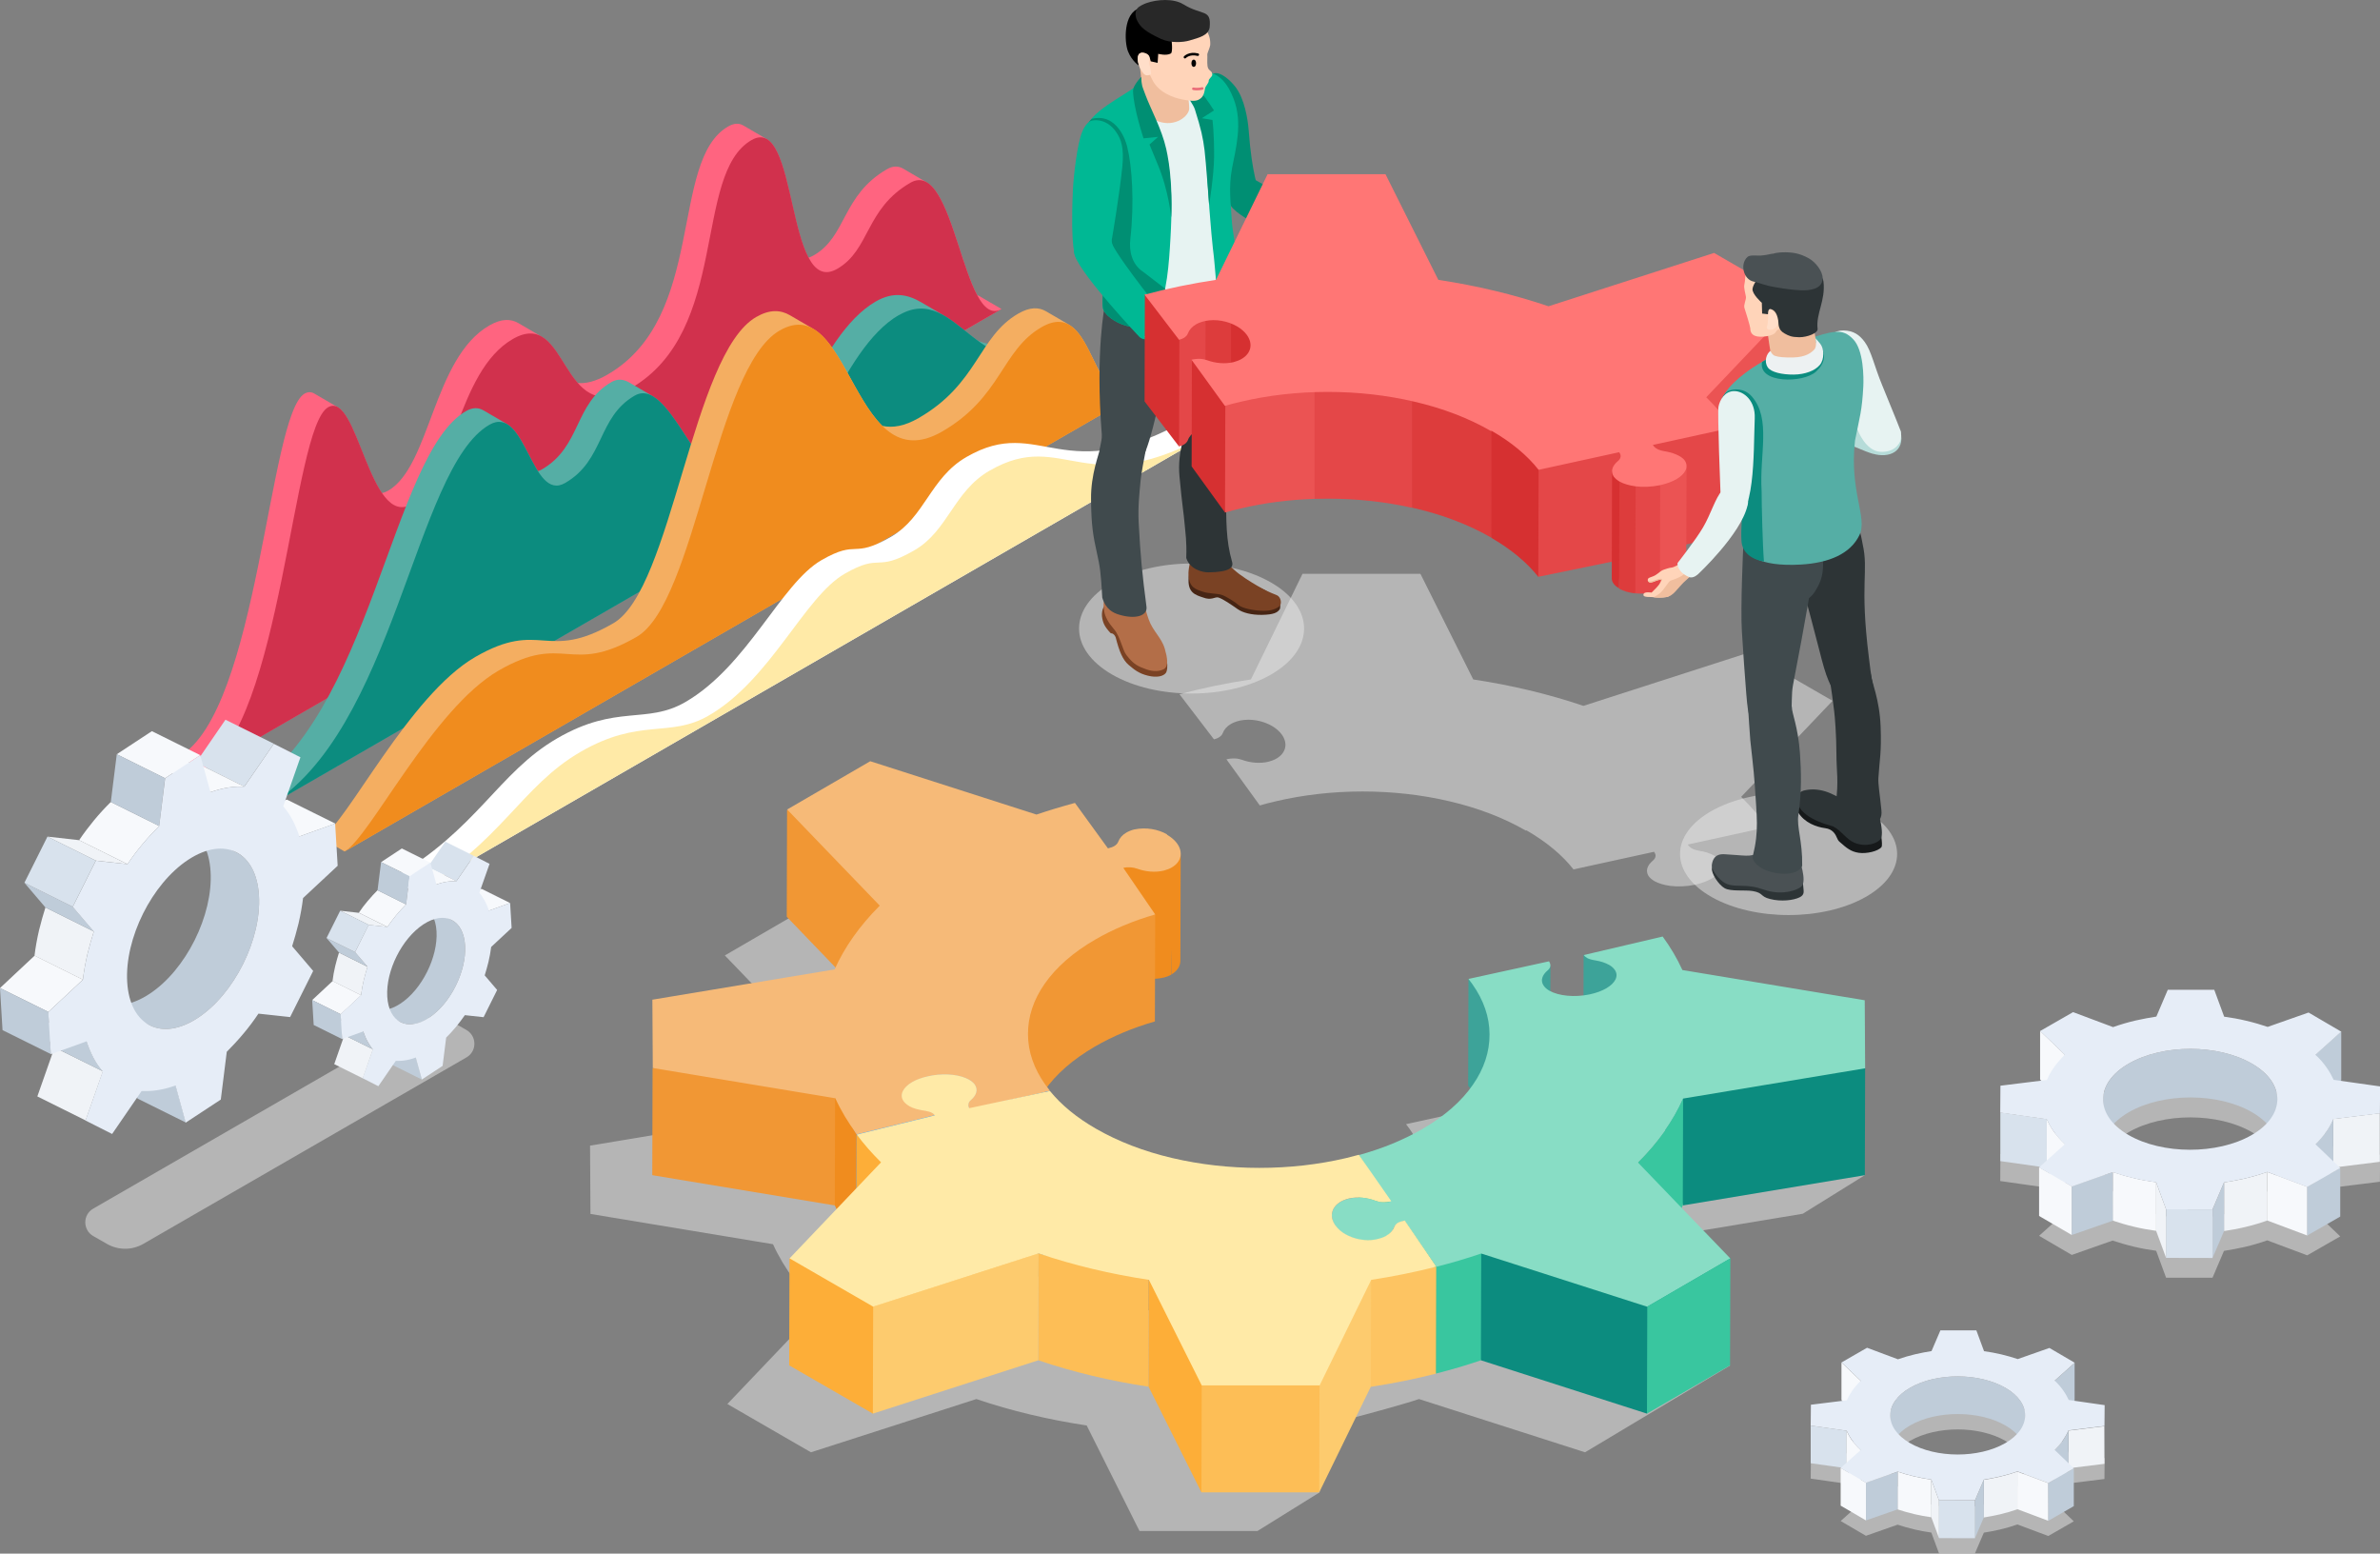 <?xml version="1.0" encoding="UTF-8"?>
<svg xmlns="http://www.w3.org/2000/svg" viewBox="0 0 235.2 153.5">
  <rect x="0" y="0" width="235.2" height="153.5" fill="#808080" stroke="none"/>
  <defs>
    <style>
      .cls-1 {
        fill: #d63031;
      }

      .cls-2 {
        fill: #39c69f;
      }

      .cls-3 {
        fill: #d1314d;
      }

      .cls-4 {
        stroke: #000;
        stroke-miterlimit: 10;
      }

      .cls-4, .cls-5 {
        fill: none;
        stroke-linecap: round;
        stroke-width: .25px;
      }

      .cls-6 {
        fill: #ff6480;
      }

      .cls-7 {
        fill: #b6dcd9;
      }

      .cls-8 {
        fill: #472514;
      }

      .cls-9 {
        fill: #dd3c3c;
      }

      .cls-10 {
        fill: #55aea5;
      }

      .cls-11 {
        fill: #fdc462;
      }

      .cls-12 {
        fill: #404a4d;
      }

      .cls-13 {
        fill: #4a5154;
      }

      .cls-14 {
        fill: #3f9ff1;
      }

      .cls-15 {
        fill: #f6ba78;
      }

      .cls-16 {
        fill: #ffeaa7;
      }

      .cls-17 {
        fill: #f19734;
      }

      .cls-18 {
        fill: #f0f3f7;
      }

      .cls-19 {
        fill: #3da399;
      }

      .cls-20 {
        fill: #008f73;
      }

      .cls-21 {
        fill: #fdcb6e;
      }

      .cls-22 {
        isolation: isolate;
      }

      .cls-23 {
        fill: #ffd4b9;
      }

      .cls-24 {
        fill: #ffdec9;
      }

      .cls-25 {
        fill: #ff7675;
      }

      .cls-26 {
        fill: #fff;
      }

      .cls-27 {
        fill: #f0be9e;
      }

      .cls-28 {
        fill: #bfccd9;
      }

      .cls-29 {
        fill: #7a4224;
      }

      .cls-30 {
        fill: #fdbe56;
      }

      .cls-5 {
        stroke: #ea6c78;
        stroke-linejoin: round;
      }

      .cls-31 {
        fill: #d8e2ed;
      }

      .cls-32 {
        fill: #edf1f2;
      }

      .cls-33 {
        fill: #e6edf7;
      }

      .cls-34 {
        fill: #b36e48;
      }

      .cls-35 {
        fill: #2d3436;
      }

      .cls-36 {
        fill: #282828;
      }

      .cls-37 {
        fill: #ebebeb;
        mix-blend-mode: multiply;
        opacity: .5;
      }

      .cls-38 {
        fill: #e7f3f2;
      }

      .cls-39 {
        fill: #e44748;
      }

      .cls-40 {
        fill: #16191a;
      }

      .cls-41 {
        fill: #88ddc5;
      }

      .cls-42 {
        fill: #fdae38;
      }

      .cls-43 {
        fill: #0c8c7f;
      }

      .cls-44 {
        fill: #00b894;
      }

      .cls-45 {
        fill: #f4ae61;
      }

      .cls-46 {
        fill: #eb5353;
      }

      .cls-47 {
        fill: #f08c1e;
      }

      .cls-48 {
        fill: #f7f9fc;
      }
    </style>
  </defs>
  <g class="cls-22">
    <g id="_レイヤー_2" data-name="レイヤー 2">
      <g id="main">
        <g>
          <g>
            <g>
              <g>
                <path class="cls-6" d="M96.67,29.19s-.05.02-.07.03c-1.7-3.1-2.83-10.03-5.07-11.23.02,0,.04.01.05.02-.19-.11-.38-.22-.58-.33-.27-.16-.54-.31-.81-.47-.31-.18-.61-.36-.92-.54-.48-.28-1.02-.3-1.62.05-4.46,2.58-3.96,6.62-7.22,8.5-.18.11-.36.18-.53.24-1.68-3.15-2.03-10.51-4.13-11.72,0,0,0,0,0,0-.34-.2-.69-.4-1.04-.6-.38-.22-.77-.45-1.15-.67-.03-.02-.08-.05-.12-.07-.42-.25-.92-.24-1.51.1-5.82,3.36-2.12,18.86-11.93,24.52-1.18.68-2.14.9-2.94.82-1.39-1.59-2.26-4.08-3.87-4.73.11.04.21.09.31.15l-2.3-1.34c-.75-.43-1.65-.46-2.87.24-5.57,3.22-5.81,13.9-9.99,16.32-.21.12-.42.2-.62.24-1.75-2.55-2.87-7.82-4.47-8.54.04.02.07.03.1.05-.77-.45-1.53-.89-2.3-1.34-.3-.18-.62-.19-.97,0-3.56,2.06-4.54,31.33-12.37,35.84l2.3,1.34L98.97,30.53l-2.3-1.34Z"/>
                <path class="cls-3" d="M89.96,18.06c-4.46,2.58-3.96,6.62-7.22,8.5-5.15,2.97-3.78-15.42-8.47-12.72-5.82,3.36-2.12,18.86-11.93,24.52-7.03,4.06-6.1-8.08-11.67-4.86-5.57,3.22-5.81,13.9-9.99,16.32-4.18,2.41-5.33-11.27-8.26-9.58-3.56,2.06-4.54,31.33-12.37,35.84L98.97,30.53c-3.85,2.22-4.55-15.04-9.01-12.47Z"/>
              </g>
              <g>
                <path class="cls-10" d="M102.94,32.85c-2.62,1.51-4.62,1.48-6.31.81-1.19-.87-2.27-1.87-3.4-2.51.02.01.05.03.08.04l-2.3-1.34c-1.33-.77-2.73-1.06-4.47-.06-5.87,3.39-8.76,15.58-12.6,17.8-.87.5-1.69.62-2.46.45-2.8-2.62-4.99-8.06-7.25-9.03.09.04.18.08.27.13l-2.3-1.34c-.58-.34-1.17-.4-1.78-.05-3.7,2.14-2.96,6.37-6.87,8.63-.13.08-.26.13-.39.17-1.06-1.65-1.91-4.22-3.3-4.77.08.03.16.07.23.11l-2.3-1.34c-.5-.29-1.07-.32-1.74.07-7.41,4.28-9.35,30.46-22.01,37.77l2.3,1.34,78.9-45.55-2.3-1.34Z"/>
                <path class="cls-43" d="M88.84,31.12c-5.87,3.39-8.76,15.58-12.6,17.8-6.17,3.56-9.5-12.15-13.52-9.83-3.7,2.14-2.96,6.37-6.87,8.63-3.36,1.94-3.9-7.82-7.49-5.75-7.41,4.28-9.35,30.46-22.01,37.77l78.9-45.55c-8.49,4.9-10.54-6.44-16.4-3.06Z"/>
              </g>
              <g>
                <path class="cls-45" d="M110.66,37.24c-.52.3-.98.45-1.39.49-1.27-1.81-2.05-4.87-3.75-5.71.05.02.09.04.14.07l-2.3-1.34c-.71-.41-1.59-.43-2.74.24-3.95,2.28-3.95,6.92-9.83,10.31-1.4.81-2.57,1-3.59.78-2.8-2.75-4.35-8.63-7.25-9.79.14.06.28.12.42.2-.77-.45-1.53-.89-2.3-1.34-.94-.55-2.02-.59-3.34.17-6.35,3.66-8.3,26.91-14.12,30.26-6.7,3.87-7.1-.44-13.64,3.33-6.55,3.78-12.69,16.42-15.22,17.88l2.3,1.34,78.9-45.55-2.3-1.34Z"/>
                <path class="cls-47" d="M77.04,32.66c7.08-4.09,7.22,15.07,16.06,9.98,5.87-3.39,5.87-8.03,9.82-10.31,5.56-3.21,4.65,9.37,10.04,6.25l-78.9,45.55c2.53-1.46,8.68-14.1,15.22-17.88,6.54-3.78,6.95.53,13.64-3.33,5.82-3.36,7.77-26.6,14.12-30.26Z"/>
              </g>
              <g>
                <path class="cls-26" d="M117.62,41.28c-12.66,7.31-14.7-.41-22.11,3.87-3.59,2.07-4.1,5.94-7.45,7.88-3.91,2.26-3.19.19-6.89,2.32-4.01,2.32-7.29,10.46-13.45,14.02-3.84,2.22-6.78.18-12.64,3.57-5.87,3.39-7.86,8.99-16.35,13.89l2.3,1.34,78.9-45.55-2.3-1.34Z"/>
                <path class="cls-16" d="M97.81,46.49c-3.59,2.07-4.1,5.94-7.45,7.88-3.91,2.26-3.19.19-6.89,2.32-4.01,2.32-7.29,10.46-13.45,14.02-3.84,2.22-6.78.18-12.64,3.57-5.87,3.39-7.86,8.99-16.35,13.89l78.9-45.55c-12.66,7.31-14.7-.41-22.11,3.87Z"/>
              </g>
            </g>
            <g>
              <g>
                <g>
                  <g id="man">
                    <path class="cls-37" d="M125.62,57.56c4.34,2.51,4.34,6.57,0,9.08-4.34,2.51-11.39,2.51-15.73,0-4.34-2.51-4.34-6.57,0-9.08,4.34-2.51,11.39-2.51,15.73,0Z"/>
                    <path class="cls-23" d="M131.68,22.95s.61.21.95.21.84-.3,1.73-.43c.61-.09,1.46-.38,1.63-.47s.57-.3.78-.29c.31.02.6.42.27.6-.33.18-.85.35-.85.35,0,0-.5.3-.59.43-.09.13-.02.4.13.47.16.07.89.44,1.14.57.27.15,1.23.61,1.23.61,0,0,1.04.4,1.13.53.09.13.01.58-.41.4-.33-.14-1.43-.62-1.43-.62,0,0-.75-.33-.79-.23-.04.11.48.29.75.4.27.11,1.43.63,1.58.7.16.07.55.17.35.56-.09.18-.6-.03-.77-.1-.18-.07-1.38-.6-1.38-.6,0,0-.79-.35-.88-.41-.09-.06-.28-.01-.1.12.18.13,1.27.62,1.43.69.16.07.7.28.96.42.14.08.16.56-.29.45-.45-.11-1.27-.49-1.27-.49l-1.29-.58s-.34-.14-.19.03c.11.12.91.42,1.04.48.13.07.51.32.58.38.17.12.02.38-.2.31-.22-.07-1.43-.49-1.56-.56-.13-.07-1.05-.42-1.36-.53-.31-.11-.74-.14-1.07-.31-1.13-.59-2-1.02-2.38-1.22-.38-.2-.16-1.7,1.15-1.88Z"/>
                    <g>
                      <path class="cls-32" d="M131.5,22.83s.19-.11.24-.14c.26.12.58.36.58.36,0,0,.65.36.1,1.33-.42.74-.92.89-1.15.96-.1.03-.27.02-.37-.01-.09-.03-.25-.15-.47-.29-.09-.95.25-1.7,1.07-2.2Z"/>
                      <path class="cls-20" d="M122.19,8.72c-.65-.89-1.64-1.67-2.25-1.46-.43.15-1.21,1.45-1.12,2.07.15,1.03.27,1.53.6,3.41.74,4.19,1.11,5.2,1.11,5.2,0,0,.44,1.24.87,1.77.42.51,1.21.73,1.78.65,1.12-.15,1.2-1.6,1.2-1.6,0,0-.67-1.59-.98-5.88-.09-1.21-.45-3.11-1.22-4.16Z"/>
                      <path class="cls-20" d="M123.7,17.59c.8.44,2.62,1.42,3.46,1.99.94.64,4.56,2.72,4.56,2.72,0,0,.88.53.23,1.69-.5.89-1.1,1.06-1.39,1.14-.12.03-.32.03-.44-.02-.2-.07-.62-.15-2.09-.87-1.69-.83-2.49-1.29-3.01-1.58-1.33-.74-2.41-1.34-3.09-1.98-1.54-1.45.29-3.9,1.77-3.1Z"/>
                    </g>
                    <g>
                      <path class="cls-8" d="M120.81,55.73c.27.56.53.81.9.97.85.37,2.15,1.08,2.75,1.34.65.28,1.65.9,1.97,1.36.11.15.12.67.04.79-.22.34-.61.54-1.76.56-1.06.02-1.91-.23-2.36-.54-.66-.46-1.49-1.04-1.96-1.18-.35-.08-.66.33-1.51,0-.74-.25-1.56-.46-1.41-2.01.17-1.72,2.83-2.36,3.34-1.29Z"/>
                      <path class="cls-29" d="M120.96,55.18c.27.56.69.82.96,1.08.64.61,1.78,1.29,2.34,1.62.79.47,1.24.65,1.91.92.44.18.53.89.26,1.1-.3.25-.77.45-1.53.45-.87,0-2.12-.22-2.53-.59-.25-.23-1.21-.86-1.68-1-.48-.13-1.27-.11-1.79-.29-.74-.25-1.37-.39-1.45-1.67-.03-.44.14-1.51.44-1.83.86-.93,2.69-.58,3.07.21Z"/>
                      <path class="cls-35" d="M121.07,40.66c.02,1.91-.05,2.86-.03,3.73,0,.54.08,2.7.11,4.35.05,2.84-.02,4.56.61,6.78.16.55-.23,1-2.34,1.03-.59,0-1.83-.29-2.19-1.42.06-1.72-.09-2.46-.14-3.14-.13-1.52-.25-1.89-.53-4.93-.24-2.53.72-4.48.66-5.08-.06-.6,3.83-3.84,3.86-1.31Z"/>
                      <path class="cls-35" d="M121.05,27.17s.16,3.99.22,5.58c.09,2.35.03,4.46-.12,6.45-.18,2.42-.27,3.94-.41,4.41-.38,1.24-3.55,1.42-3.63.78-.09-.77-.37-2.22-.59-3.08-1.8-6.97-2.33-9.95-2.33-9.95,0,0,2.72-5.5,6.86-4.18Z"/>
                    </g>
                    <g>
                      <path class="cls-29" d="M112.48,59.03s.22,1.47,1.03,2.61c.71,1.01,1.46,2.97,1.8,3.67.12.6,0,1.01-.07,1.14-.24.37-.91.53-1.8.31-.93-.23-1.36-.61-1.92-1.08-.57-.49-.92-1.34-1.26-2.69-.05-.16-.22-.41-.41-.41-.05,0-.1-.03-.14-.07-.57-.63-.73-.98-.81-1.63-.05-.68.25-1.03.25-1.03,0,0,1.22-2.49,3.32-.82Z"/>
                      <path class="cls-34" d="M112.8,58.5s.28,1.46.71,2.68c.42,1.2,1.27,1.79,1.6,2.92.24.83.41,1.71-.08,2-.41.24-1.07.28-1.75.03-.84-.3-1.2-.51-1.72-1.11-.39-.45-.44-.6-.66-1.2-.26-.71-.47-1.27-.84-1.69-.54-.63-.84-1.18-.94-1.72-.03-.17-.08-.69-.05-.87.26-1.3.5-1.04.5-1.04,0,0,1.13-1.69,3.23-.02Z"/>
                      <path class="cls-12" d="M113.22,44.51c-.13.77-.45,2.14-.55,3.48-.04.54-.23,2.02-.14,3.67.17,3.28.35,5.07.77,8.29.12.89-1.09,1.28-2.74.77-.49-.15-1.27-.47-1.63-1.67-.13-2.47-.24-3.13-.53-4.42-.36-1.64-.56-2.65-.58-5.36-.02-2.41.78-4.36.89-4.95.11-.6,4.95-2.3,4.51.19Z"/>
                      <path class="cls-12" d="M116.5,31.31s-.79,2.64-1.16,4.19c-.5,2.1-.54,3.37-1.38,6.64-.61,2.35-.85,2.6-1.29,3.81-.31.88-3.45.42-3.89-.65-.35-.82.17-1.52.1-2.42-.65-8.21.31-12.74.31-12.74,0,0,3.55-1.02,7.31,1.16Z"/>
                    </g>
                    <path class="cls-35" d="M121.14,24.48c.71,1.82.6,2.53.57,2.96-.52,1.08-1.42,2.02-1.9,2.91-.3.56-.8,1.38-1.07,2.22-.18.56-1.59,1.42-2.19.79-.68-.71-2.2-1.67-3.74-2.28-1.21-.47-3.28-.8-3.3-.98-.44-3.24.52-4.75.88-5.97.35-1.21,9.86-1.96,10.75.34Z"/>
                    <path class="cls-12" d="M110.38,24.14c.23-.8,4.49-.6,7.59-.25-.03,1.02-.22,1.29-.11,2.29.19,2.13.29,4.09-.04,5.81-.45.95-1.55,1.71-2.11,1.31-1.29-.94-1.61-1.21-3.15-1.82-1.21-.47-3.03-1.2-3.06-1.38-.44-3.24.52-4.75.88-5.97Z"/>
                    <path class="cls-38" d="M113.38,8.15c-.64.28-2.3,1.33-3.38,2.38-1.02.99-2.01,1.72-1.97,3.14,0,0,.16,1.62.74,2.77.51,1.01,1.47,4.96,1.54,5.39.34,1.93-.59,4.43.39,6.12.58,1.01,3.19,2.12,4.83,2.17,2.53.08,4.76-.62,5.49-2.86.61-1.87-.47-7.98.57-11.76.35-.83.34-1.96-.09-4.15-.17-.87-.54-2.41-1.82-3.28-.52-.35-1.29-.67-2.02-.6-1.45.15-3.39.27-4.28.66Z"/>
                    <path class="cls-44" d="M117.98,9.94s1.28,3.91,1.28,5.95.48,7.71.6,8.64c.28,2.06.36,5.2.73,5.76.37.56,1.32.7,1.76.41.57-.37.71-.64.71-1.28s-1.24-5.53-1.35-7.93c-.07-1.53-.32-2.89.05-4.9.33-1.76,1.09-4.45.15-6.83-.61-1.56-1.29-2.28-2.48-2.68-.34-.11-1.14-.12-1.74,0-1.03.22-1.64.25-1.64.25l1.91,2.61Z"/>
                    <path class="cls-20" d="M119.49,20.25s.47-2.86.49-4.72c.02-2.34-.16-3.68-.16-3.68l-1.05-.17,1.2-.77s-.69-1.09-1.31-1.84c-.68-.82-1.73-1.3-2.44-1.61-.71-.31,1.6,2.5,1.86,3.34.63,2,.8,2.79.96,4.06.13,1.05.45,5.39.45,5.39Z"/>
                    <g>
                      <path class="cls-27" d="M112.55,5.89s.37,2.28.34,4.4c0,.5.62,1.35,1.54,1.69,1.75.64,3.1-.56,3.09-1.26-.02-2.09-.89-1.96-.89-1.96l-4.08-2.86Z"/>
                      <path class="cls-23" d="M117.99,1.65c-.31-.26-1.04-.7-1.41-.89-.98-.52-2.08-.56-3.15-.18-.74.26-1.05.61-1.36,1.08-.44.67-.6,1.81-.44,2.74.09.56.31,1.34.84,2,.28.24,1.08.83,1.08.83l.33.66c.58,1.2,2,1.76,2.98,1.94.43.08,1.19.23,1.57.03.37-.19.55-.42.65-1.1.04-.27.39-.54.37-.8,0-.16.34-.4.35-.54.04-.48-.41-.37-.47-.9-.05-.42,0-.76-.02-1.17,0-.1.28-.71.29-.91.06-1.15-.62-1.93-1.62-2.77Z"/>
                      <path d="M112.76,5.22c.22-.07.73.05.84.4.07.24.12.44.12.44l.68.15.06-.89s.82.22,1.25-.04c.22-.13.06-1.41.06-1.41,0,0-1.06-3.66-3.18-3.04-1.57.46-1.49,3.29-1.12,4.24.39.99,1.13,1.45,1.13,1.45,0,0-.44-1.11.16-1.29Z"/>
                      <path class="cls-24" d="M113.4,5.42c-.14-.14-.74-.39-.9.02-.17.41-.02,1.03.28,1.5.19.29.3.5.58.5.19,0,.4-.05.39-.21-.02-.16-.04-.4-.15-.8-.11-.4.15-.67-.19-1.02Z"/>
                      <path class="cls-36" d="M116.94.42c1.85,1.16,2.79.41,2.6,2.3-.14.79-1,.99-2.02,1.29-.59.17-1.83.27-2.77-.16-1.57-.73-2.04-1.16-2.35-1.77-.08-.15-.36-.77-.02-1.23.2-.27.7-.46.9-.54,1.07-.38,2.71-.48,3.65.11Z"/>
                    </g>
                    <path class="cls-44" d="M112.29,8.5s.13.79,1.44,3.03c1.04,1.78,1.64,3.83,1.77,4.86.31,2.52.32,4.56.17,7.12-.15,2.6-.33,5.41-1.32,7.54-1.21,2.6-5.12.64-5.36-.61-.23-1.25.57-6.61.25-8.04-.32-1.43-1.86-7.72-1.85-9.6,0-1.61,3.87-3.43,4.9-4.3Z"/>
                    <path class="cls-20" d="M112.9,26.81c-1.03-.72-1.35-1.99-1.19-3.26.4-3.58.16-7.15-.31-9.02-.08-.4-.93-3.42-3.51-2.79-.35.33-.49.68-.49,1.06,0,1.88,1.53,8.17,1.85,9.6.32,1.43-.48,6.79-.25,8.04.23,1.25,4.15,3.21,5.36.61.35-.76.61-1.62.79-2.52-.72-.56-1.45-1.12-2.24-1.72Z"/>
                    <g>
                      <path class="cls-44" d="M106.94,13.03c.18-.43.53-1.06,1.03-1.13,1.17-.15,1.95.56,2.37,1.2.45.68.76,1.49.57,3.39-.3,2.91-1.01,7.03-1.01,7.03,0,0-.18.44.32,1.37.31.58-1.45,1.45-2.03,1.42-1.59-.09-1.87-.9-1.87-.9,0,0-.57-.57-.29-6.7.06-1.21.41-4.5.92-5.69Z"/>
                      <path class="cls-44" d="M109.9,24.11c.86,1.78,5.39,7.38,5.39,7.38,0,0,.56.87-.55,1.61-.85.57-1.46.46-1.75.4-.12-.02-.3-.12-.39-.21-.15-.15-5.55-5.89-6.35-7.95-.77-1.97,2.92-2.75,3.65-1.23Z"/>
                      <path class="cls-32" d="M114.95,31.8c.4-.1.66.54.66.54,0,0,.44.6-.46,1.25-.69.5-1.14.39-1.38.35-.1-.02-.25-.09-.33-.17-.06-.05-.13-.18-.23-.34-.05-.08-.06-.17-.03-.25.33-.82.87-1.27,1.78-1.38Z"/>
                      <path class="cls-23" d="M113.75,33.61c.13.29.52.58.52.9,0,.49.2.92.38,1.31.19.39.49.46.8.66.09.12.24.37.42.23.18-.14.16-.39.04-.59-.12-.2-.33-.38-.51-.56.22-.12.29.02.62.19.33.17,1.45.92,1.83,1.06.38.14.57-.03.61-.29.21.03.52,0,.65-.15.14-.16.04-.41-.13-.45.3.06.52-.35.28-.49-.1-.05-.31-.16-.38-.19.2-.09.27-.29,0-.49-.27-.2-.67-.42-1.14-.73-.39-.26-1.19-.78-1.58-.99-.38-.2-.39-.34-.61-.54-.72-.68-2.07.55-1.82,1.12Z"/>
                    </g>
                    <path class="cls-20" d="M112.78,7.62s.02.51.06.71c.06.32.21.62.37,1.08.51,1.37,1.59,3.32,2.04,5.3.72,3.22.49,6.79.49,6.79,0,0-.23-2.66-1.34-5.28-.54-1.29-.8-1.94-.8-1.94l.85-.76-1.44.15s-1-2.99-1.04-4.69c0-.26.15-.58.48-1,.29-.37.33-.37.33-.37Z"/>
                  </g>
                  <g id="img">
                    <g>
                      <path class="cls-9" d="M117.85,29.76l1.27,12.5c.82-.17,1.73-.07,2.53.25l.91-12.66c-.8-.3-3.9-.25-4.71-.08Z"/>
                      <path class="cls-1" d="M121.65,30.44v12.06c.21.08.42.18.62.29.39.23.72.51.96.84.25.34.36.69.36,1.02l.82-11.39c0-.33-2.54-2.74-2.76-2.82Z"/>
                    </g>
                    <path class="cls-39" d="M119.14,30.48l-.03,11.77c-.43.1-.7.21-.92.34-.4.23-.68.55-.8.9-.06.17-.21.33-.42.45-.13.07-.28.13-.45.17l-3.38-15.03c.17-.04,5.57,1.49,6,1.39Z"/>
                    <polygon class="cls-1" points="116.55 33.55 116.52 44.12 113.11 39.66 113.14 29.09 116.55 33.55"/>
                    <polygon class="cls-46" points="177.68 29.74 177.65 40.31 168.62 49.8 165.75 35.28 177.68 29.74"/>
                    <polygon class="cls-39" points="171.24 42.22 171.21 52.79 163.34 54.51 161.52 41.16 171.24 42.22"/>
                    <path class="cls-25" d="M160.13,55.63c0-.1-.03-.2-.09-.29l.03-10.57c.06.1.09.19.09.29,0,3.17-.02,7.4-.03,10.57Z"/>
                    <g>
                      <path class="cls-39" d="M128.18,36.07l1.73,13.22c.43-.01.87-.02,1.31-.02,2.87,0,5.66.3,8.31.9l2.88-14c-2.64-.6-13.79-.12-14.24-.1Z"/>
                      <path class="cls-46" d="M122.79,38.12c-.54.13-4.48-2.76-5-2.61l3.27,15.13c.52-.15,1.04-.29,1.58-.41,2.33-.55,4.77-.86,7.27-.94v-12.47c-2.5.08-4.81.76-7.13,1.31Z"/>
                      <path class="cls-9" d="M139.54,37.37v12.79c.09.02.18.04.28.06,2.83.66,5.37,1.64,7.55,2.9,0,0,0,0,.01,0l1.97-13.4c-2.18-1.26-9.71-2.34-9.82-2.37Z"/>
                      <path class="cls-1" d="M147.4,40.28s-.02,12.86-.02,12.86c1.95,1.13,3.5,2.42,4.64,3.85l7.99-12.31c-1.13-1.43-10.65-3.27-12.61-4.4Z"/>
                    </g>
                    <polygon class="cls-39" points="161.24 41.19 160.04 55.34 152.02 56.99 152.05 46.42 161.24 41.19"/>
                    <polygon class="cls-1" points="121.09 40.07 121.06 50.64 117.76 46.08 117.79 35.51 121.09 40.07"/>
                    <path class="cls-1" d="M159.31,46.55l-.03,10.57c0,.18.05.36.17.53,0,0,0,0,0,0,.06.09.14.17.23.25,0,0,0,0,0,0,0,0,.01.01.02.02.09.07.19.14.3.21,0-3.52,1-8.51,1.01-12.04-.12-.07-1.71.62-1.71.44Z"/>
                    <path class="cls-25" d="M164.02,58.5c0-3.52.02-7.05.03-10.57,0,0,.01,0,.02,0l-.03,10.57s-.01,0-.02,0Z"/>
                    <path class="cls-9" d="M160.01,58.15c0-3.52.02-7.64.03-11.16,0,0,2.41-.05,3.03.02,0,3.52-1.47,11.62-1.47,11.62-.62-.07-1.17-.23-1.57-.46,0,0-.01,0-.02-.01Z"/>
                    <path class="cls-39" d="M161.61,58.62c0-3.52.02-7.64.03-11.17.73.09,2.32-.51,3.16-.68,0,3.52-.34,8.6-.72,11.71-.01.1-1.74.23-2.47.14Z"/>
                    <path class="cls-46" d="M164.07,47.21l-.03,11.29c.64-.14,1.19-.35,1.61-.6.63-.37.99-.82.99-1.29l.03-10.57c0,.47-1.97,1.03-2.61,1.17Z"/>
                    <path class="cls-25" d="M147.4,42.56c1.96,1.13,3.52,2.42,4.65,3.86l7.96-1.74s.06.09.06.09c.17.27.09.56-.19.79-.07.06-.13.12-.19.18-.4.42-.5.89-.22,1.34.06.08.13.15.2.22.02.02.03.03.05.05.02.02.04.03.06.04.08.07.17.13.27.19.42.23.97.39,1.58.47.73.09,1.57.06,2.41-.11.68-.15,1.22-.36,1.64-.6.86-.51,1.23-1.18.83-1.82-.07-.1-.15-.18-.23-.25,0,0,0,0-.02-.01-.08-.07-.16-.13-.26-.18-.02-.01-.04-.03-.07-.04-.18-.1-.36-.17-.55-.24-.04-.01-.07-.02-.11-.04-.15-.05-.31-.08-.47-.12-.13-.03-.26-.05-.42-.08-.13-.02-.25-.06-.37-.1-.09-.03-.17-.06-.23-.1-.01,0-.02-.01-.03-.02,0,0-.02,0-.03-.01-.05-.03-.09-.06-.14-.1-.07-.05-.12-.11-.16-.16h0s-.05-.07-.08-.11l7.87-1.72c-.74-1.02-1.61-2.02-2.59-2.99l9.03-9.49-8.26-4.77-16.36,5.27c-3.45-1.17-7.12-2.04-10.89-2.61l-5.22-10.44h-11.65l-5.1,10.44c-2.41.36-4.77.85-7.06,1.46l3.41,4.46c.17-.04.32-.1.45-.17.21-.12.36-.28.42-.45.13-.35.4-.67.8-.9.23-.13.49-.24.92-.34,1.04-.21,2.22,0,3.15.54.39.23.72.51.96.84.65.9.4,1.85-.53,2.38-.22.13-.49.23-.79.31-.84.2-1.79.11-2.61-.19-.41-.15-.92-.19-1.54-.05l3.3,4.56c.52-.15,1.04-.29,1.58-.41,2.73-.64,5.61-.97,8.58-.97s5.86.33,8.59.97c2.83.66,5.37,1.64,7.55,2.9Z"/>
                    <path class="cls-37" d="M150.85,82.04c1.96,1.13,3.52,2.42,4.65,3.86l7.96-1.74s.06.09.06.09c.17.27.09.56-.19.79-.07.06-.13.12-.19.18-.4.42-.5.89-.22,1.34.06.08.13.15.2.22.02.02.03.03.05.05.02.02.04.03.06.04.08.07.17.13.27.19.42.23.97.39,1.58.47.73.09,1.57.06,2.41-.11.68-.15,1.22-.36,1.64-.6.86-.51,1.23-1.18.83-1.82-.07-.1-.15-.18-.23-.25,0,0,0,0-.02-.01-.08-.07-.16-.13-.26-.18-.02-.01-.04-.03-.07-.04-.18-.1-.36-.17-.55-.24-.04-.01-.07-.02-.11-.04-.15-.05-.31-.08-.47-.12-.13-.03-.26-.05-.42-.08-.13-.02-.25-.06-.37-.1-.09-.03-.17-.06-.23-.1-.01,0-.02-.01-.03-.02,0,0-.02,0-.03-.01-.05-.03-.09-.06-.14-.1-.07-.05-.12-.11-.16-.16h0s-.05-.07-.08-.11l7.87-1.72c-.74-1.02-1.61-2.02-2.59-2.99l9.03-9.49-8.26-4.77-16.36,5.27c-3.45-1.17-7.12-2.04-10.89-2.61l-5.22-10.44h-11.65l-5.1,10.44c-2.41.36-4.77.85-7.06,1.46l3.41,4.46c.17-.04.32-.1.45-.17.21-.12.36-.28.42-.45.13-.35.4-.67.8-.9.23-.13.49-.24.92-.34,1.04-.21,2.22,0,3.15.54.39.23.72.51.96.84.65.9.4,1.85-.53,2.38-.22.13-.49.23-.79.31-.84.2-1.79.11-2.61-.19-.41-.15-.92-.19-1.54-.05l3.3,4.56c.52-.15,1.04-.29,1.58-.41,2.73-.64,5.61-.97,8.58-.97s5.86.33,8.59.97c2.83.66,5.37,1.64,7.55,2.9Z"/>
                  </g>
                  <g id="man-2" data-name="man">
                    <path class="cls-37" d="M184.34,80.11c4.19,2.36,4.19,6.17,0,8.53-4.19,2.36-10.98,2.36-15.17,0-4.19-2.36-4.19-6.17,0-8.53,4.19-2.36,10.98-2.36,15.17,0Z"/>
                    <g>
                      <path class="cls-27" d="M178.7,38.67s-.82-.74-1.12-.76c-.6-.04.23.89.23.89,0,0-1.44-.84-1.69-.87-.25-.03-.45.34.21.67.08.04-.7-.41-1.02-.34-.32.08-.35.49,0,.64.42.18,1.08.64,1.08.64,0,0-1.13-.54-1.33-.32-.16.18-.1.49.36.69.38.16,1.08.62,1.08.62,0,0-.99-.36-1.06-.18-.16.46.38.68.63.74.26.06,1.36.5,1.71.54.35.04.88.06,1.36.18.41.1,1.43.42,1.43.42l.72-1.68s-1.17-.67-1.32-.82-.65-.78-1.27-1.09Z"/>
                      <path class="cls-7" d="M185.09,44.84c-1.72-.51-6.25-2.78-6.52-3.1-.26-.31-.41-1.07.14-1.68.38-.41,1.03-.49,1.68-.25.39.14,7.25,2.06,7.43,2.82.48,2.07-1.21,2.65-2.73,2.2Z"/>
                      <path class="cls-38" d="M180.31,33.94c.24-.73.97-1.31,1.89-1.29.99.02,1.57.45,2.08,1.14.66.9.94,2.38,1.72,4.26,1.29,3.12,1.84,4.55,1.84,4.55,0,0,.15.77-.18,1.24-.47.69-1.22.83-1.81.8-1.49-.06-2.26-2.14-2.26-2.14-.8-1.81-1.4-3.03-2.01-4.51-.5-1.21-1.62-3.04-1.28-4.06Z"/>
                    </g>
                    <g>
                      <path class="cls-40" d="M179.74,79.94c-.73,0-1.32-1.24-2.07-1.06,0,0-.41.7.03,1.39.64,1.02,1.78,1.44,2.7,1.56.65.09.95.51,1.11.9.06.15.16.35.29.45.68.6,1.11.97,1.9,1.08.78.11,1.9-.16,2.23-.56.18-.23-.16-1.93-.16-1.93,0,0-4.69-1.81-6.01-1.82Z"/>
                      <path class="cls-35" d="M184.2,78.14s-.56-.06-1.84-.07c0,0-.19.8-.64.68-.23-.06-.68-.33-1.07-.47-.7-.26-1.48-.37-2.28-.2-.48.1-.79.42-.8.68-.07,1.38,1.44,2.32,3.58,2.89.79.39,1.3,1.27,2.1,1.61,1.17.49,2.33.05,2.61-.38.45-.69-.53-3.64-.53-3.64,0,0-.13-1-1.13-1.1Z"/>
                      <path class="cls-35" d="M180.77,66.97c.22.96.37,2.44.49,3.3.07.53.22,2.46.22,4.11,0,1.92.25,2.72-.06,5-.08.57.71,2.1,3.05,2.05.35,0,1.6.07,1.46-1.36-.17-1.73-.34-2.56-.3-3.21.11-1.82.32-2.45.22-5.06-.1-2.74-.93-4.54-.96-5.15-.02-.6-4.69-2.15-4.12.31Z"/>
                      <path class="cls-35" d="M177.62,53.06s-.32,2,.29,4.15c.64,2.26,1.66,6.14,1.92,7.18.59,2.34,1.05,3.84,2.14,4.55,1.09.71,3.25-.64,3.12-1.26-.22-1.11-.29-1.82-.4-2.71-.93-7.46,0-8.45-.62-11.23-.07-.32-.27-1.85-1.03-2.93-.67-.94-3.66,1.16-5.43,2.25Z"/>
                    </g>
                    <g>
                      <path class="cls-35" d="M170.85,85.05c-.39-.02-1.52-.28-1.67.75-.07.5.65,1.62,1.26,1.96.6.34,2.02.15,2.78.28,1.06.18.7.53,1.69.78,1.1.29,2.34.13,2.93-.16.54-.26.39-.63.37-1.02-.01-.42-.18-1.03-.18-1.03,0,0-5.31-1.48-7.18-1.57Z"/>
                      <path class="cls-13" d="M176.76,83.4s-2.07.02-3.05.83c-.62.51-1.42.26-3.29.17-.39-.02-1.1,0-1.25,1.04-.07.5.69,1.46,1.3,1.81.6.34,1.41.23,2.17.29,1,.08,1.2.23,1.96.45,1.68.47,3.03-.06,3.42-.4.59-.52-.22-2.76-.22-2.76,0,0-.86-.53-1.05-1.41Z"/>
                      <path class="cls-12" d="M172.72,69.43c.11,1.52.17,2.83.25,3.7.04.53.35,2.88.45,4.52.18,3.05.43,4.4-.2,6.93-.14.56.86,1.63,2.9,1.74.6.03,1.64-.03,1.98-.78.04-2.45-.56-3.83-.38-5.01.35-2.29.28-4.36.16-6.1-.19-2.66-.81-3.96-.8-4.57,0-.6-4.52-2.94-4.34-.42Z"/>
                      <path class="cls-12" d="M172.27,54.1s-.28,5.94-.13,8.29c.15,2.34.27,4.16.43,6.12.21,2.5.29,2.68,1.49,3.2.87.38,2.89-.3,2.95-.96.1-1.08.01-2.18.18-3.06,1.3-6.7,1.9-10.5,1.9-10.5,0,0-2.76-4.82-6.83-3.09Z"/>
                    </g>
                    <path class="cls-12" d="M179.32,51.65c.72,1.81.77,2.16.74,2.59.32,2.49-.15,3.32-.73,4.25-.4.64-1.3,1.16-1.85,1.25-3.07.13-3.62-1.51-4.26-2.72-.41-.78-.12-1.6-.74-1.88-.06-1.37.06-2.55.19-4.21.09-1.26,5.74-1.57,6.65.72Z"/>
                    <path class="cls-10" d="M176.74,34.34c-.66.26-1.38.67-3.03,1.67-1.53.92-3.6,2.63-3.48,3.69,0,0,.02.92.21,2.2.49,3.17,1.93,5.6,1.94,6.03.04,2.54-.26,4.56-.19,5.52.1,1.34,1.59,2.57,5.77,2.33,2.79-.16,4.9-1.06,5.79-2.9.85-1.72-1.01-4.3-.43-9.36.48-2.4.69-2.93.82-5.35.04-.88.04-3.58-1.01-4.66-.52-.54-1.01-.78-1.76-.72-1.49.11-3.72,1.19-4.64,1.56Z"/>
                    <path class="cls-43" d="M173.12,39.17c-.73-.83-1.79-.8-2.32-.53-.35.17-.69.66-.69,1.04,0,0,.15.95.35,2.23.49,3.17,1.76,5.45,1.76,5.88.04,2.54-.23,4.53-.11,5.79.07.69.6,1.62,2.21,1.9-.13-1.59-.23-5.57-.23-6.96-.23-3.64.97-7.12-.97-9.35Z"/>
                    <path class="cls-43" d="M179.46,36.72c1.82-1.65-.02-3.03-.14-3.08-1.19.05-2.06.57-2.58.78-.58.23-1.22.47-2.61,1.35-.4,2.14,4.08,2.09,5.32.96Z"/>
                    <g>
                      <path class="cls-27" d="M174.62,32.37s.14,1.21.39,2.68c.08.49.84.83,1.56.88,1.78.13,3.12-.91,3-1.6-.33-1.9-.43-2.6-.43-2.6l-4.52.65Z"/>
                      <path class="cls-23" d="M179.02,32.55c.44-.55.57-1.57.97-3.09.16-.6.29-1.52-.2-2.45-.44-.83-2.04-1.73-2.86-1.87-.82-.15-1.42-.25-2.43.21-.95.43-1.51.64-1.91,1.47-.15.31-.1.89-.21,1.32-.07.28.12.9.16,1.18.04.27-.25.82-.15,1.1.1.28.58,1.86.58,2.03,0,.74.65.94,1.67.76.39-.07.76-.17.91-.5.07-.15.55-.32.68-.29.27.05,2.49.53,2.8.15Z"/>
                      <path class="cls-24" d="M174.99,30.58c.15.06.47.33.59.67.15.42.14.67.07.87-.07.22-.42.48-.71.47-.28-.01-.39-.14-.31-.35.08-.21.13-.99.1-1.36-.03-.3.16-.35.25-.3Z"/>
                      <path class="cls-32" d="M174.96,34.67s.14.38.45.49c.34.12.88.17,1.76.16,1.34-.02,1.88-.53,2.12-.78.3-.31.13-1.12.13-1.12,0,0,.08.08.46.54.38.47.45,1.53-.05,2.11-.47.55-1.43.93-2.57.94-1.13.01-2.24-.23-2.56-.71-.4-.6-.12-1.36.26-1.63Z"/>
                      <path class="cls-35" d="M173.96,27.19s-.72.84-.77,1.35c-.06.51.92,1.38.92,1.38l.03,1.06.58.07s-.03-.59.27-.51c.33.09.61.35.74,1.11.06.33-.08.91.63,1.3.43.24.69.36,1.46.37.77,0,1.85-.4,1.8-.82-.18-1.53.81-2.8.58-4.69-.23-1.9-6.24-.62-6.24-.62Z"/>
                      <path class="cls-13" d="M174.07,25.25c-.56.02-1.12-.08-1.37.13-.79.7-.4,2.24.59,2.44.61.12,1.02.37,2.18.56,1,.17,1.54.25,2.5.3.77.04,2.15-.07,2.15-1.19,0-.72-.72-1.6-1.34-1.95-.97-.55-1.72-.63-2.63-.61-.78.02-1.41.28-2.09.31Z"/>
                    </g>
                    <path class="cls-38" d="M173.41,41.32c.07-1.72-1.07-2.68-2.03-2.68-.92,0-1.42.86-1.55,1.53-.12.59.19,8.37.19,8.37,0,0,.45,3.48,1.02,3.32,2.46-.68,2.23-6.97,2.37-10.54Z"/>
                    <g>
                      <g>
                        <path class="cls-23" d="M167,56.96l-.87.56s-.38.58-.59.79c-.25.26-.52.63-.84.68-.44.08-1.05.07-1.35.01-.21-.04-.91.05-.94-.2-.05-.41.8-.25.8-.25l.45-.45s.26-.27.35-.43c.16-.28.26-.43,0-.39-.26.04-.61.24-.85.27-.22.04-.39-.15-.3-.36.05-.11.26-.15.48-.24.19-.07.37-.19.47-.27.05-.04.37-.3.54-.37.15-.06.64-.22.82-.23.25-.01.86-.39.86-.39l.98,1.26Z"/>
                        <path class="cls-27" d="M164.24,57.21c-.36-.18-1.19.5-1.4.11,0,.15.15.26.32.24.23-.04.59-.23.85-.27.16-.02.18.02.14.13.08-.06.17-.09.09-.2Z"/>
                        <path class="cls-27" d="M165.13,57.35c-.26.07-.57.8-1.09,1.26-.34.26-.56.36-.63.4.31.05.88.05,1.3-.02.32-.06.62-.28.86-.55.19-.23.78-.86.78-.86l.67-.62-.34-.44c-.48.45-.96.64-1.54.83Z"/>
                      </g>
                      <path class="cls-38" d="M172.69,49.97c-.67,2.83-4.85,6.73-4.85,6.73,0,0-.48.5-.93.31-1.24-.54-1.13-1.38-1.13-1.38,0,0,1.78-2.26,2.52-3.52.78-1.33,1.2-2.88,1.89-3.66,1.35-1.53,2.88-.08,2.51,1.52Z"/>
                    </g>
                  </g>
                  <g id="img-2" data-name="img">
                    <path class="cls-37" d="M160.17,122.91l17.99-2.99,6.13-3.81-24.2-5.92c-.51-1.12-1.16-2.23-1.95-3.31l-7.8,1.83c.07.1.17.19.35.3.17.09.37.16.86.24.48.08.9.22,1.31.44.23.13.41.29.56.5.4.61.03,1.29-.84,1.8-.43.25-.97.46-1.67.61-1.5.32-3.05.15-3.97-.37-.24-.14-.42-.3-.57-.51-.32-.49-.14-1.04.41-1.5.28-.23.36-.53.13-.89l-7.96,1.74c.13.17.26.34.38.51,1.12,1.58,1.69,3.25,1.7,4.97,0,1.72-.54,3.39-1.64,4.97-1.14,1.63-2.81,3.1-4.98,4.37-1.85,1.07-3.96,1.94-6.28,2.58-.41.11-.82.22-1.24.32-2.73.64-5.61.97-8.58.97-2.97,0-5.86-.33-8.59-.97-2.83-.66-5.37-1.64-7.55-2.9-1.9-1.1-3.43-2.35-4.55-3.73-.17-.21-.33-.42-.48-.63-1.12-1.58-1.69-3.26-1.7-4.97,0-1.72.54-3.39,1.64-4.97,1.14-1.63,2.81-3.1,4.99-4.37,1.76-1.02,3.15-1.99,5.27-3.33l-2.47-3.76c.45-.11.97-.07,1.38.08.82.31,1.77.4,2.61.19.3-.07.56-.18.79-.31.92-.53,1.18-1.49.53-2.38-.24-.33-.57-.61-1-.86-.89-.51-2.07-.72-3.24-.48-.3.07-.57.18-.79.31-.4.23-.68.55-.8.9-.06.17-.21.33-.42.45-.13.07-.28.13-.6.21l-3.26-4.49c-1.29.34-2.56.72-3.8,1.15l-16.43-5.27-8.21,4.77,9.15,9.5c-2,1.99-3.49,4.11-4.46,6.3l-18.01,2.99.04,6.75,18.04,2.99c.55,1.21,1.26,2.4,2.13,3.56.7.93,1.5,1.85,2.4,2.74l-9.04,9.49,8.26,4.77,16.35-5.26c3.45,1.17,7.12,2.04,10.9,2.61l5.22,10.43h11.65s6.13-3.81,6.13-3.81c0,0,1.13-6.82,3.22-7.35,1.51-.39,5.18-1.39,6.62-1.88l16.41,5.26,14.34-8.58-15.27-5.67c2.01-2,3.5-4.12,4.47-6.31ZM85.96,124.35s.06.04.09.06c-.03-.02-.06-.04-.1-.07,0,0,0,0,.01,0ZM125.48,134.7s0,0,0-.01c0,0,0,0,0,.01ZM125.47,134.63s0-.02,0-.03c0,0,0,.02,0,.03ZM125.46,134.54s0-.01,0-.02c0,0,0,.01,0,.02Z"/>
                    <g>
                      <path class="cls-47" d="M115.76,96.29c-.22.13-.49.23-.79.31,0-3.52-1-8.29-.99-11.81.3-.07,2-.54,2.22-.66,0,3.52-.44,8.65-.45,12.17Z"/>
                      <path class="cls-47" d="M116.65,94.92c0,.54-.32,1.03-.89,1.36,0-3.52.02-8.44.03-11.96.57-.33.89.57.89.03,0,3.17-.02,7.4-.03,10.57Z"/>
                      <path class="cls-47" d="M112.57,84.74s-1.68-.21-2.14-.1l.55,11.68c.45-.11.97-.07,1.38.08.82.31,1.77.4,2.61.19,0-3.52.02-7.05.03-10.57-.84.2-1.61-.97-2.43-1.28Z"/>
                      <polygon class="cls-17" points="91.03 86.98 86.89 100.08 77.75 90.58 77.78 80.01 91.03 86.98"/>
                      <path class="cls-17" d="M101.56,112.68l-2.64-12.93c0-1.69,5.49-5.84,7.66-7.1,1.76-1.02,4.73-2.12,7.58-2.3l-.03,10.57c-2.19.63-4.18,1.47-5.94,2.49-2.17,1.26-3.85,2.73-4.99,4.37-1.08,1.56-1.64,3.21-1.64,4.91Z"/>
                      <polygon class="cls-17" points="86.22 102.98 82.5 119.1 64.46 116.11 64.49 105.54 86.22 102.98"/>
                      <path class="cls-47" d="M84.66,112.09l-.03,10.57c-.87-1.16-1.58-2.35-2.13-3.56l.03-13.16c.55,1.21,1.26,4.99,2.13,6.15Z"/>
                      <path class="cls-15" d="M115.32,82.47c.43.25.76.53,1,.86.65.9.4,1.85-.53,2.38-.22.13-.49.23-.79.31-.84.2-1.79.11-2.61-.19-.41-.15-.93-.19-1.38-.08l3.15,4.6c-2.19.63-4.18,1.47-5.94,2.49-2.17,1.26-3.85,2.73-4.99,4.37-1.1,1.58-1.65,3.26-1.64,4.97,0,1.72.58,3.39,1.7,4.97.15.21.31.42.48.63l-7.93,1.79c-.24-.36-.16-.65.11-.89.55-.47.72-1.01.39-1.51-.15-.21-.33-.36-.55-.49-.84-.48-2.24-.66-3.63-.43-.14.02-.29.05-.43.08-.61.14-1.13.34-1.54.57-.91.52-1.29,1.23-.87,1.84.13.19.31.35.55.49.4.23.89.38,1.45.46.41.07.61.14.78.23.15.09.24.17.31.25l-7.73,1.9c-.87-1.16-1.58-2.35-2.13-3.56l-18.04-2.99-.04-6.75,18.01-2.99c.97-2.18,2.46-4.3,4.46-6.3l-9.15-9.5,8.21-4.77,16.43,5.27c1.24-.42,2.51-.8,3.8-1.15l3.26,4.49c.33-.08.48-.14.6-.21.21-.12.36-.28.42-.45.13-.35.4-.67.8-.9.23-.13.49-.24.79-.31,1.17-.24,2.35-.02,3.24.49Z"/>
                      <polygon class="cls-14" points="103.77 107.78 103.74 118.35 95.81 120.14 95.84 109.57 103.77 107.78"/>
                      <polygon class="cls-14" points="92.39 110.19 92.36 120.76 84.63 122.66 84.66 112.09 92.39 110.19"/>
                    </g>
                    <g>
                      <path class="cls-2" d="M149.54,121.85l-3.19,12.55c-1.44.49-2.93.93-4.44,1.31l-3.11-15.1c1.52,1.05,9.29,1.73,10.73,1.24Z"/>
                      <polygon class="cls-43" points="171 124.32 162.76 139.67 146.35 134.4 146.38 123.83 171 124.32"/>
                      <polygon class="cls-43" points="184.32 105.54 184.29 116.11 166.3 119.1 162.92 104.91 184.32 105.54"/>
                      <polygon class="cls-44" points="137.58 117.76 137.27 129.28 134.26 124.67 134.29 114.09 137.58 117.76"/>
                      <path class="cls-19" d="M157.24,94.42c-.18-.11-.67,0-.74-.1l-.03,10.57c.07.1.17.19.35.3.17.09.37.16.86.24.48.08.9.22,1.31.44.23.13.41.29.56.5.11.17.16.34.16.51,0-3.17.69-8.34.7-11.51,0-.17-3.01-.86-3.18-.95Z"/>
                      <path class="cls-19" d="M152.92,106.41c-.37.31-.57.65-.57.99l-.37-10.53c0-.34.35-.79.72-1.1.17-.14.52-.24.52-.42l-.03,10.57c0,.18-.1.34-.26.48Z"/>
                      <path class="cls-19" d="M148.76,102.18l-1.59,10.64s0-.04,0-.07c0-1.72-.58-3.39-1.7-4.97-.12-.17-.25-.34-.38-.51l.03-10.57c.13.17,1.16.24,1.28.41,1.12,1.58,2.37,5.05,2.37,5.07Z"/>
                      <path class="cls-2" d="M166.33,108.53l-.03,10.57c-.97,2.19-2.46,4.31-4.47,6.31l.03-10.57c2.01-2,3.5-4.12,4.47-6.31Z"/>
                      <path class="cls-41" d="M184.28,98.8l.04,6.75-17.99,2.99c-.97,2.19-2.46,4.31-4.47,6.31l9.14,9.49-8.21,4.77-16.41-5.26c-1.44.49-2.93.93-4.44,1.31l-3.14-4.53c-.34.08-.51.14-.64.22-.2.12-.34.27-.4.43-.13.34-.41.65-.8.88-.24.14-.51.25-.83.32-1.19.22-2.34,0-3.2-.5-.38-.22-.69-.48-.92-.78-.69-1-.43-1.94.49-2.47.23-.13.51-.24.82-.31.85-.2,1.79-.1,2.61.22.41.16.92.2,1.38.1l-3.01-4.62c2.32-.64,4.43-1.51,6.28-2.58,2.17-1.26,3.85-2.73,4.98-4.37,1.1-1.58,1.65-3.25,1.64-4.97,0-1.72-.58-3.39-1.7-4.97-.12-.17-.25-.34-.38-.51l7.96-1.74c.23.36.15.65-.13.89-.55.46-.74,1.01-.41,1.5.14.21.33.37.57.51.92.52,2.48.68,3.97.37.7-.15,1.24-.36,1.67-.61.87-.51,1.24-1.2.84-1.8-.15-.21-.33-.37-.56-.5-.4-.22-.83-.36-1.31-.44-.48-.08-.69-.15-.86-.24-.18-.11-.28-.2-.35-.3l7.8-1.83c.79,1.08,1.44,2.19,1.95,3.31l18.03,2.99Z"/>
                      <polygon class="cls-2" points="171 124.32 170.97 134.9 162.76 139.67 162.79 129.09 171 124.32"/>
                      <polygon class="cls-44" points="141.94 125.15 141.91 135.72 138.77 131.18 138.8 120.61 141.94 125.15"/>
                    </g>
                    <g>
                      <path class="cls-42" d="M88.43,114.32l-1.39,11.09c-.9-.89-1.7-1.8-2.4-2.74l.03-10.57c.7.93,2.86,1.33,3.77,2.22Z"/>
                      <polygon class="cls-42" points="102.64 123.83 86.26 139.67 77.99 134.9 78.02 124.33 102.64 123.83"/>
                      <path class="cls-11" d="M141.94,125.15l-.03,10.57c-2.1.53-4.25.97-6.44,1.3l-3.24-13.61c2.12.37,7.62,2.27,9.71,1.74Z"/>
                      <path class="cls-30" d="M113.54,124.01l-.03,13c-3.78-.57-7.45-1.44-10.9-2.61l.03-10.57c3.45,1.17,7.12-.39,10.9.18Z"/>
                      <polygon class="cls-21" points="102.64 123.83 102.61 134.4 86.26 139.67 86.29 129.09 102.64 123.83"/>
                      <polygon class="cls-21" points="135.5 126.44 135.47 137.01 130.37 147.45 126.63 132.5 135.5 126.44"/>
                      <polygon class="cls-42" points="130.4 136.87 118.73 147.45 113.51 137.01 113.54 126.44 130.4 136.87"/>
                      <polygon class="cls-30" points="130.4 136.87 130.37 147.45 118.73 147.45 118.76 136.87 130.4 136.87"/>
                      <path class="cls-16" d="M134.29,114.09l3.2,4.59c-.62.18-1.15.12-1.56-.04-.81-.31-1.75-.42-2.6-.23-.31.07-.59.18-.82.31-.92.53-1.16,1.45-.55,2.34.31.41.63.67,1,.88.87.5,1.98.7,3,.52.49-.11.76-.21,1-.35.39-.23.68-.51.81-.85.06-.16.19-.35.39-.46.14-.08.48-.17.67-.21l3.12,4.56c-2.1.53-4.25.97-6.44,1.3l-5.1,10.43h-11.65s-5.22-10.43-5.22-10.43c-3.78-.57-7.45-1.44-10.9-2.61l-16.35,5.26-8.26-4.77,9.04-9.49c-.9-.89-1.7-1.8-2.4-2.74l7.71-1.9c-.09-.12-.14-.17-.25-.23-.2-.11-.42-.17-.64-.21-.74-.11-1.23-.24-1.61-.46-.27-.16-.47-.33-.6-.52-.42-.62-.03-1.36.88-1.88.41-.24.94-.43,1.54-.56.14-.03.31-.07.45-.09,1.39-.23,2.79-.05,3.61.42.24.14.45.31.57.48.36.53.16,1.08-.39,1.55-.27.23-.3.53-.16.79l7.98-1.7c1.12,1.38,2.65,2.64,4.55,3.73,2.19,1.26,4.73,2.24,7.55,2.9,2.74.64,5.63.97,8.59.97,2.97,0,5.85-.33,8.58-.97.42-.1.84-.21,1.24-.32Z"/>
                    </g>
                  </g>
                </g>
                <g id="gears">
                  <path class="cls-37" d="M46.09,104.48l-31.93,18.42c-1.11.64-2.48.64-3.59,0l-1.35-.77c-1.05-.6-1.06-2.12,0-2.72l31.93-18.42c1.11-.64,2.48-.64,3.59,0l1.35.77c1.05.6,1.06,2.12,0,2.72Z"/>
                  <g id="gear">
                    <g>
                      <polygon class="cls-48" points="48.32 89.97 45.5 88.57 47.59 87.82 50.41 89.22 48.32 89.97"/>
                      <polygon class="cls-28" points="41.69 106.66 38.87 105.26 38.28 103.1 41.1 104.49 41.69 106.66"/>
                      <path class="cls-28" d="M45.96,93.42c.15,2.55-1.44,5.74-3.57,7.14-1.05.69-2.04.81-2.78.44l-2.82-1.4c.74.37,1.73.25,2.78-.44,2.12-1.39,3.72-4.59,3.57-7.14-.08-1.28-.58-2.16-1.34-2.53l2.82,1.4c.75.37,1.26,1.25,1.34,2.53Z"/>
                      <polygon class="cls-31" points="45.1 87.06 42.28 85.66 44.01 83.16 46.82 84.56 45.1 87.06"/>
                      <polygon class="cls-18" points="35.85 106.54 33.03 105.14 34.03 102.28 36.85 103.68 35.85 106.54"/>
                      <path class="cls-48" d="M44.21,87.11c-.35.05-.71.14-1.08.28l-2.82-1.4c.36-.14.72-.23,1.08-.28.32-.05.64-.06.9-.05l2.82,1.4c-.26,0-.57,0-.9.05Z"/>
                      <path class="cls-28" d="M36.32,102.9c.16.29.33.55.53.78l-2.82-1.4c-.2-.23-.38-.49-.53-.78-.17-.32-.31-.66-.42-.98l2.82,1.4c.11.32.25.67.42.98Z"/>
                      <path class="cls-48" d="M39.15,90.43c-.3.37-.59.75-.87,1.15l-2.82-1.4c.27-.4.56-.79.87-1.15.33-.4.68-.77.98-1.07l2.82,1.4c-.3.3-.65.67-.98,1.07Z"/>
                      <path class="cls-18" d="M35.95,96.84c-.12.51-.21,1-.27,1.49l-2.82-1.4c.06-.49.15-.98.27-1.49.11-.46.25-.93.37-1.32l2.82,1.4c-.12.4-.26.86-.37,1.32Z"/>
                      <polygon class="cls-48" points="40.48 86.57 37.66 85.18 39.71 83.83 42.53 85.23 40.48 86.57"/>
                      <polygon class="cls-28" points="40.13 89.36 37.31 87.96 37.66 85.18 40.48 86.57 40.13 89.36"/>
                      <polygon class="cls-48" points="33.67 100.21 30.85 98.81 32.87 96.93 35.69 98.33 33.67 100.21"/>
                      <polygon class="cls-28" points="33.82 102.67 31 101.27 30.85 98.81 33.67 100.21 33.82 102.67"/>
                      <polygon class="cls-18" points="36.44 91.38 33.62 89.98 35.47 90.19 38.29 91.59 36.44 91.38"/>
                      <polygon class="cls-28" points="36.32 95.51 33.5 94.11 32.27 92.68 35.09 94.07 36.32 95.51"/>
                      <path class="cls-33" d="M43.13,87.39l-.6-2.17-2.05,1.35-.35,2.79c-.3.3-.65.67-.98,1.07-.3.37-.59.75-.87,1.15l-1.85-.2-1.34,2.69,1.23,1.44c-.12.4-.26.86-.37,1.32-.12.51-.21,1-.27,1.49l-2.02,1.88.15,2.46,2.09-.75c.11.32.25.67.42.98.16.29.33.55.53.78l-1.01,2.86,1.55.79,1.72-2.5c.26,0,.57,0,.9-.05.35-.05.71-.15,1.08-.28l.6,2.17,2.05-1.35.35-2.79c.3-.3.65-.67.98-1.07.3-.37.59-.75.87-1.15l1.85.2,1.34-2.69-1.23-1.44c.12-.4.26-.86.37-1.32.12-.51.21-1,.27-1.49l2.02-1.88-.15-2.46-2.09.75c-.11-.32-.25-.67-.42-.98-.16-.29-.33-.55-.53-.78l1.01-2.86-1.55-.79-1.72,2.5c-.26,0-.57,0-.9.05-.35.05-.71.14-1.08.28ZM45.96,93.42c.15,2.55-1.44,5.74-3.57,7.14-2.12,1.39-3.97.46-4.12-2.09-.15-2.55,1.44-5.74,3.57-7.14,2.12-1.39,3.97-.46,4.12,2.09Z"/>
                      <polygon class="cls-31" points="35.09 94.07 32.27 92.68 33.62 89.98 36.44 91.38 35.09 94.07"/>
                    </g>
                  </g>
                  <g id="gear-2" data-name="gear">
                    <g>
                      <polygon class="cls-48" points="29.59 82.64 24.82 80.27 28.35 79 33.13 81.37 29.59 82.64"/>
                      <polygon class="cls-28" points="18.37 110.91 13.59 108.54 12.58 104.87 17.36 107.24 18.37 110.91"/>
                      <path class="cls-28" d="M25.59,88.48c.26,4.31-2.44,9.73-6.04,12.09-1.79,1.17-3.46,1.37-4.72.75l-4.78-2.37c1.26.63,2.93.43,4.72-.75,3.6-2.36,6.3-7.77,6.04-12.09-.13-2.17-.99-3.65-2.26-4.28l4.78,2.37c1.28.63,2.13,2.11,2.26,4.28Z"/>
                      <polygon class="cls-31" points="24.14 77.72 19.37 75.35 22.28 71.11 27.06 73.48 24.14 77.72"/>
                      <polygon class="cls-18" points="8.46 110.7 3.69 108.33 5.39 103.49 10.17 105.85 8.46 110.7"/>
                      <path class="cls-48" d="M22.62,77.8c-.6.09-1.21.25-1.83.47l-4.78-2.37c.62-.23,1.23-.39,1.83-.47.55-.08,1.08-.1,1.52-.08l4.78,2.37c-.44-.01-.97,0-1.52.08Z"/>
                      <path class="cls-28" d="M9.26,104.54c.26.49.57.93.9,1.31l-4.78-2.37c-.34-.38-.64-.82-.9-1.31-.29-.54-.52-1.12-.7-1.66l4.78,2.37c.18.54.42,1.13.7,1.66Z"/>
                      <path class="cls-48" d="M14.07,83.42c-.52.62-1.01,1.27-1.47,1.96l-4.78-2.37c.46-.68.96-1.34,1.47-1.96.56-.68,1.14-1.3,1.66-1.81l4.78,2.37c-.52.52-1.1,1.14-1.66,1.81Z"/>
                      <path class="cls-18" d="M8.64,94.27c-.2.86-.35,1.7-.45,2.52l-4.78-2.37c.1-.82.25-1.66.45-2.52.19-.79.42-1.57.63-2.24l4.78,2.37c-.21.67-.44,1.46-.63,2.24Z"/>
                      <polygon class="cls-48" points="16.31 76.89 11.54 74.52 15.01 72.24 19.79 74.61 16.31 76.89"/>
                      <polygon class="cls-28" points="15.73 81.61 10.95 79.24 11.54 74.52 16.31 76.89 15.73 81.61"/>
                      <polygon class="cls-48" points="4.78 99.98 0 97.62 3.42 94.42 8.19 96.79 4.78 99.98"/>
                      <polygon class="cls-28" points="5.03 104.15 .25 101.78 0 97.62 4.78 99.98 5.03 104.15"/>
                      <polygon class="cls-18" points="9.47 85.03 4.69 82.66 7.82 83.01 12.59 85.38 9.47 85.03"/>
                      <polygon class="cls-28" points="9.27 92.03 4.49 89.66 2.41 87.22 7.19 89.59 9.27 92.03"/>
                      <path class="cls-33" d="M20.8,78.28l-1.01-3.67-3.47,2.28-.59,4.72c-.52.52-1.1,1.14-1.66,1.81-.52.62-1.01,1.27-1.47,1.96l-3.13-.34-2.28,4.56,2.08,2.44c-.21.67-.44,1.46-.63,2.24-.2.86-.35,1.7-.45,2.52l-3.42,3.19.25,4.17,3.53-1.27c.18.54.42,1.13.7,1.66.26.49.57.93.9,1.31l-1.7,4.85,2.63,1.33,2.91-4.24c.44.01.97,0,1.52-.08.6-.09,1.21-.25,1.83-.47l1.01,3.67,3.47-2.28.59-4.72c.52-.52,1.1-1.14,1.66-1.81.52-.62,1.01-1.27,1.47-1.96l3.13.34,2.28-4.56-2.08-2.44c.21-.67.44-1.46.63-2.24.2-.86.35-1.7.45-2.52l3.42-3.19-.25-4.17-3.53,1.27c-.18-.54-.42-1.13-.7-1.66-.26-.49-.57-.93-.9-1.31l1.7-4.85-2.63-1.33-2.91,4.23c-.44-.01-.97,0-1.52.08-.6.09-1.21.25-1.83.47ZM25.59,88.48c.26,4.31-2.44,9.73-6.04,12.09-3.6,2.36-6.72.78-6.98-3.54-.26-4.31,2.44-9.73,6.04-12.09,3.6-2.36,6.72-.78,6.98,3.54Z"/>
                      <polygon class="cls-31" points="7.19 89.59 2.41 87.22 4.69 82.66 9.47 85.03 7.19 89.59"/>
                    </g>
                  </g>
                </g>
              </g>
              <g id="gear-3" data-name="gear">
                <g>
                  <path class="cls-37" d="M204.06,119.81l-2.55,2.29,3.23,1.89,4.04-1.42c.62.21,1.36.43,2.13.61.71.17,1.43.3,2.17.4l.98,2.66h4.59s1.13-2.65,1.13-2.65c.63-.1,1.35-.23,2.06-.39.77-.18,1.51-.4,2.22-.65l3.95,1.48,3.26-1.87-2.44-2.34c.36-.36.74-.79,1.06-1.23.29-.41.52-.83.7-1.26l4.6-.57.02-2.66-4.59-.65c-.17-.36-.39-.78-.68-1.19-.31-.45-.68-.88-1.12-1.28l2.55-2.29-3.23-1.89-4.04,1.42c-.62-.21-1.36-.43-2.13-.61-.71-.17-1.43-.3-2.17-.4l-.98-2.66h-4.59s-1.13,2.65-1.13,2.65c-.63.1-1.35.23-2.06.39-.77.18-1.51.4-2.22.65l-3.95-1.48-3.26,1.87,2.44,2.34c-.36.36-.74.79-1.06,1.23-.29.41-.52.83-.7,1.26l-4.6.57-.02,2.66,4.59.65c.17.36.39.78.68,1.19.31.45.68.88,1.12,1.28ZM210.38,111.85c3.38-1.94,8.83-1.93,12.18.02,3.35,1.95,3.32,5.11-.05,7.05-3.38,1.94-8.83,1.93-12.18-.02-3.35-1.95-3.32-5.11.05-7.05Z"/>
                  <polygon class="cls-48" points="204.05 104.2 204.06 109 201.61 106.66 201.61 101.86 204.05 104.2"/>
                  <polygon class="cls-28" points="231.37 101.91 231.37 106.72 228.82 109.01 228.81 104.2 231.37 101.91"/>
                  <path class="cls-28" d="M210.38,105.08c3.38-1.94,8.83-1.93,12.18.02,1.66.97,2.49,2.24,2.5,3.51v4.8c0-1.27-.83-2.54-2.49-3.51-3.35-1.95-8.8-1.96-12.18-.02-1.7.98-2.55,2.26-2.55,3.55v-4.8c0-1.28.84-2.57,2.54-3.55Z"/>
                  <polygon class="cls-31" points="202.27 110.57 202.27 115.37 197.68 114.72 197.68 109.92 202.27 110.57"/>
                  <polygon class="cls-18" points="235.18 109.99 235.18 114.79 230.58 115.36 230.58 110.56 235.18 109.99"/>
                  <path class="cls-48" d="M202.94,111.76c.31.45.68.88,1.12,1.28v4.8c-.43-.41-.8-.83-1.11-1.28-.28-.41-.51-.83-.68-1.19v-4.8c.16.36.39.78.67,1.19Z"/>
                  <path class="cls-28" d="M229.88,111.82c.29-.41.52-.83.7-1.26v4.8c-.17.43-.4.85-.69,1.26-.32.45-.7.87-1.06,1.23v-4.8c.36-.36.74-.79,1.06-1.23Z"/>
                  <path class="cls-48" d="M210.91,116.41c.71.17,1.43.3,2.17.4v4.8c-.73-.1-1.46-.23-2.16-.4-.77-.18-1.51-.4-2.13-.61v-4.8c.62.21,1.36.43,2.13.61Z"/>
                  <path class="cls-18" d="M221.84,116.44c.77-.18,1.51-.4,2.22-.65v4.8c-.7.25-1.44.47-2.21.65-.71.17-1.44.3-2.06.39v-4.8c.62-.1,1.35-.23,2.06-.39Z"/>
                  <polygon class="cls-48" points="204.74 117.22 204.74 122.02 201.51 120.14 201.51 115.33 204.74 117.22"/>
                  <polygon class="cls-28" points="208.78 115.8 208.79 120.61 204.74 122.02 204.74 117.22 208.78 115.8"/>
                  <polygon class="cls-48" points="228.01 117.27 228.01 122.07 224.06 120.59 224.06 115.79 228.01 117.27"/>
                  <polygon class="cls-28" points="231.27 115.39 231.27 120.2 228.01 122.07 228.01 117.27 231.27 115.39"/>
                  <polygon class="cls-18" points="214.06 119.48 214.06 124.28 213.08 121.62 213.08 116.82 214.06 119.48"/>
                  <polygon class="cls-28" points="219.78 116.83 219.79 121.63 218.65 124.29 218.65 119.49 219.78 116.83"/>
                  <path class="cls-33" d="M204.06,113.05l-2.55,2.29,3.23,1.89,4.04-1.42c.62.21,1.36.43,2.13.61.71.17,1.43.3,2.17.4l.98,2.66h4.59s1.13-2.65,1.13-2.65c.63-.1,1.35-.23,2.06-.39.77-.18,1.51-.4,2.22-.65l3.95,1.48,3.26-1.87-2.44-2.34c.36-.36.74-.79,1.06-1.23.29-.41.52-.83.7-1.26l4.6-.57.02-2.66-4.59-.65c-.17-.36-.39-.78-.68-1.19-.31-.45-.68-.88-1.12-1.28l2.55-2.29-3.23-1.89-4.04,1.42c-.62-.21-1.36-.43-2.13-.61-.71-.17-1.43-.3-2.17-.4l-.98-2.66h-4.59s-1.13,2.65-1.13,2.65c-.63.1-1.35.23-2.06.39-.77.18-1.51.4-2.22.65l-3.95-1.48-3.26,1.87,2.44,2.34c-.36.36-.74.79-1.06,1.23-.29.41-.52.83-.7,1.26l-4.6.57-.02,2.66,4.59.65c.17.36.39.78.68,1.19.31.45.68.88,1.12,1.28ZM210.38,105.08c3.38-1.94,8.83-1.93,12.18.02,3.35,1.95,3.32,5.11-.05,7.05-3.38,1.94-8.83,1.93-12.18-.02-3.35-1.95-3.32-5.11.05-7.05Z"/>
                  <polygon class="cls-31" points="218.65 119.49 218.65 124.29 214.06 124.28 214.06 119.48 218.65 119.49"/>
                </g>
              </g>
              <g id="gear-4" data-name="gear">
                <g>
                  <path class="cls-37" d="M183.88,148.51l-1.98,1.77,2.5,1.46,3.13-1.1c.48.16,1.05.33,1.65.47.55.13,1.11.23,1.68.31l.76,2.06h3.55s.88-2.05.88-2.05c.48-.08,1.05-.18,1.6-.31.6-.14,1.17-.31,1.72-.5l3.05,1.14,2.52-1.45-1.89-1.81c.28-.28.57-.61.82-.96.22-.32.4-.64.54-.97l3.56-.44.02-2.06-3.55-.51c-.13-.28-.31-.61-.53-.92-.24-.35-.53-.68-.86-.99l1.98-1.77-2.5-1.46-3.13,1.1c-.48-.16-1.05-.33-1.65-.47-.55-.13-1.11-.23-1.68-.31l-.76-2.06h-3.55s-.88,2.05-.88,2.05c-.48.08-1.05.18-1.6.31-.6.14-1.17.31-1.72.5l-3.05-1.14-2.52,1.45,1.89,1.81c-.28.28-.57.61-.82.96-.22.32-.4.64-.54.97l-3.56.44-.02,2.06,3.55.51c.13.28.31.61.53.92.24.35.53.68.86.99ZM188.77,142.35c2.61-1.5,6.83-1.49,9.43.02,2.59,1.51,2.57,3.96-.04,5.46-2.61,1.5-6.83,1.49-9.43-.02-2.59-1.51-2.57-3.96.04-5.46Z"/>
                  <polygon class="cls-48" points="183.87 136.42 183.87 140.14 181.98 138.33 181.98 134.61 183.87 136.42"/>
                  <polygon class="cls-28" points="205.02 134.66 205.02 138.37 203.04 140.14 203.04 136.43 205.02 134.66"/>
                  <path class="cls-28" d="M188.77,137.11c2.61-1.5,6.83-1.49,9.43.02,1.29.75,1.93,1.73,1.93,2.71v3.72c0-.98-.64-1.96-1.93-2.71-2.59-1.51-6.81-1.52-9.43-.02-1.32.76-1.97,1.75-1.97,2.75v-3.72c0-.99.65-1.99,1.97-2.75Z"/>
                  <polygon class="cls-31" points="182.49 141.36 182.49 145.07 178.94 144.57 178.94 140.85 182.49 141.36"/>
                  <polygon class="cls-18" points="207.96 140.91 207.97 144.63 204.41 145.07 204.41 141.35 207.96 140.91"/>
                  <path class="cls-48" d="M183.01,142.28c.24.35.53.68.86.99v3.72c-.33-.31-.62-.65-.86-.99-.22-.32-.39-.64-.53-.92v-3.72c.13.28.3.61.52.92Z"/>
                  <path class="cls-28" d="M203.87,142.32c.22-.32.4-.64.54-.97v3.72c-.13.33-.31.66-.54.97-.25.35-.54.68-.82.96v-3.72c.28-.28.57-.61.82-.96Z"/>
                  <path class="cls-48" d="M189.18,145.88c.55.13,1.11.23,1.68.31v3.72c-.57-.08-1.13-.18-1.68-.31-.6-.14-1.17-.31-1.65-.47v-3.72c.48.16,1.05.33,1.65.47Z"/>
                  <path class="cls-18" d="M197.64,145.9c.6-.14,1.17-.31,1.72-.5v3.72c-.54.19-1.11.36-1.71.5-.55.13-1.11.23-1.6.31v-3.72c.48-.08,1.04-.18,1.59-.31Z"/>
                  <polygon class="cls-48" points="184.4 146.5 184.4 150.22 181.9 148.76 181.9 145.04 184.4 146.5"/>
                  <polygon class="cls-28" points="187.53 145.41 187.53 149.13 184.4 150.22 184.4 146.5 187.53 145.41"/>
                  <polygon class="cls-48" points="202.41 146.54 202.42 150.26 199.36 149.11 199.36 145.4 202.41 146.54"/>
                  <polygon class="cls-28" points="204.94 145.09 204.94 148.81 202.42 150.26 202.41 146.54 204.94 145.09"/>
                  <polygon class="cls-18" points="191.62 148.25 191.62 151.97 190.86 149.91 190.86 146.19 191.62 148.25"/>
                  <polygon class="cls-28" points="196.05 146.2 196.05 149.92 195.17 151.98 195.17 148.26 196.05 146.2"/>
                  <path class="cls-33" d="M183.88,143.27l-1.98,1.77,2.5,1.46,3.13-1.1c.48.16,1.05.33,1.65.47.55.13,1.11.23,1.68.31l.76,2.06h3.55s.88-2.05.88-2.05c.48-.08,1.05-.18,1.6-.31.6-.14,1.17-.31,1.72-.5l3.05,1.14,2.52-1.45-1.89-1.81c.28-.28.57-.61.82-.96.22-.32.4-.64.54-.97l3.56-.44.02-2.06-3.55-.51c-.13-.28-.31-.61-.53-.92-.24-.35-.53-.68-.86-.99l1.98-1.77-2.5-1.46-3.13,1.1c-.48-.16-1.05-.33-1.65-.47-.55-.13-1.11-.23-1.68-.31l-.76-2.06h-3.55s-.88,2.05-.88,2.05c-.48.08-1.05.18-1.6.31-.6.14-1.17.31-1.72.5l-3.05-1.14-2.52,1.45,1.89,1.81c-.28.28-.57.61-.82.96-.22.32-.4.64-.54.97l-3.56.44-.02,2.06,3.55.51c.13.28.31.61.53.92.24.35.53.68.86.99ZM188.77,137.11c2.61-1.5,6.83-1.49,9.43.02,2.59,1.51,2.57,3.96-.04,5.46-2.61,1.5-6.83,1.49-9.43-.02-2.59-1.51-2.57-3.96.04-5.46Z"/>
                  <polygon class="cls-31" points="195.17 148.26 195.17 151.98 191.62 151.97 191.62 148.25 195.17 148.26"/>
                </g>
              </g>
            </g>
          </g>
          <ellipse cx="117.97" cy="6.25" rx=".23" ry=".36"/>
          <path class="cls-4" d="M117.1,5.65s.42-.46,1.27-.25"/>
          <path class="cls-5" d="M118.81,8.74s-.44.12-.88.03"/>
        </g>
      </g>
    </g>
  </g>
</svg>